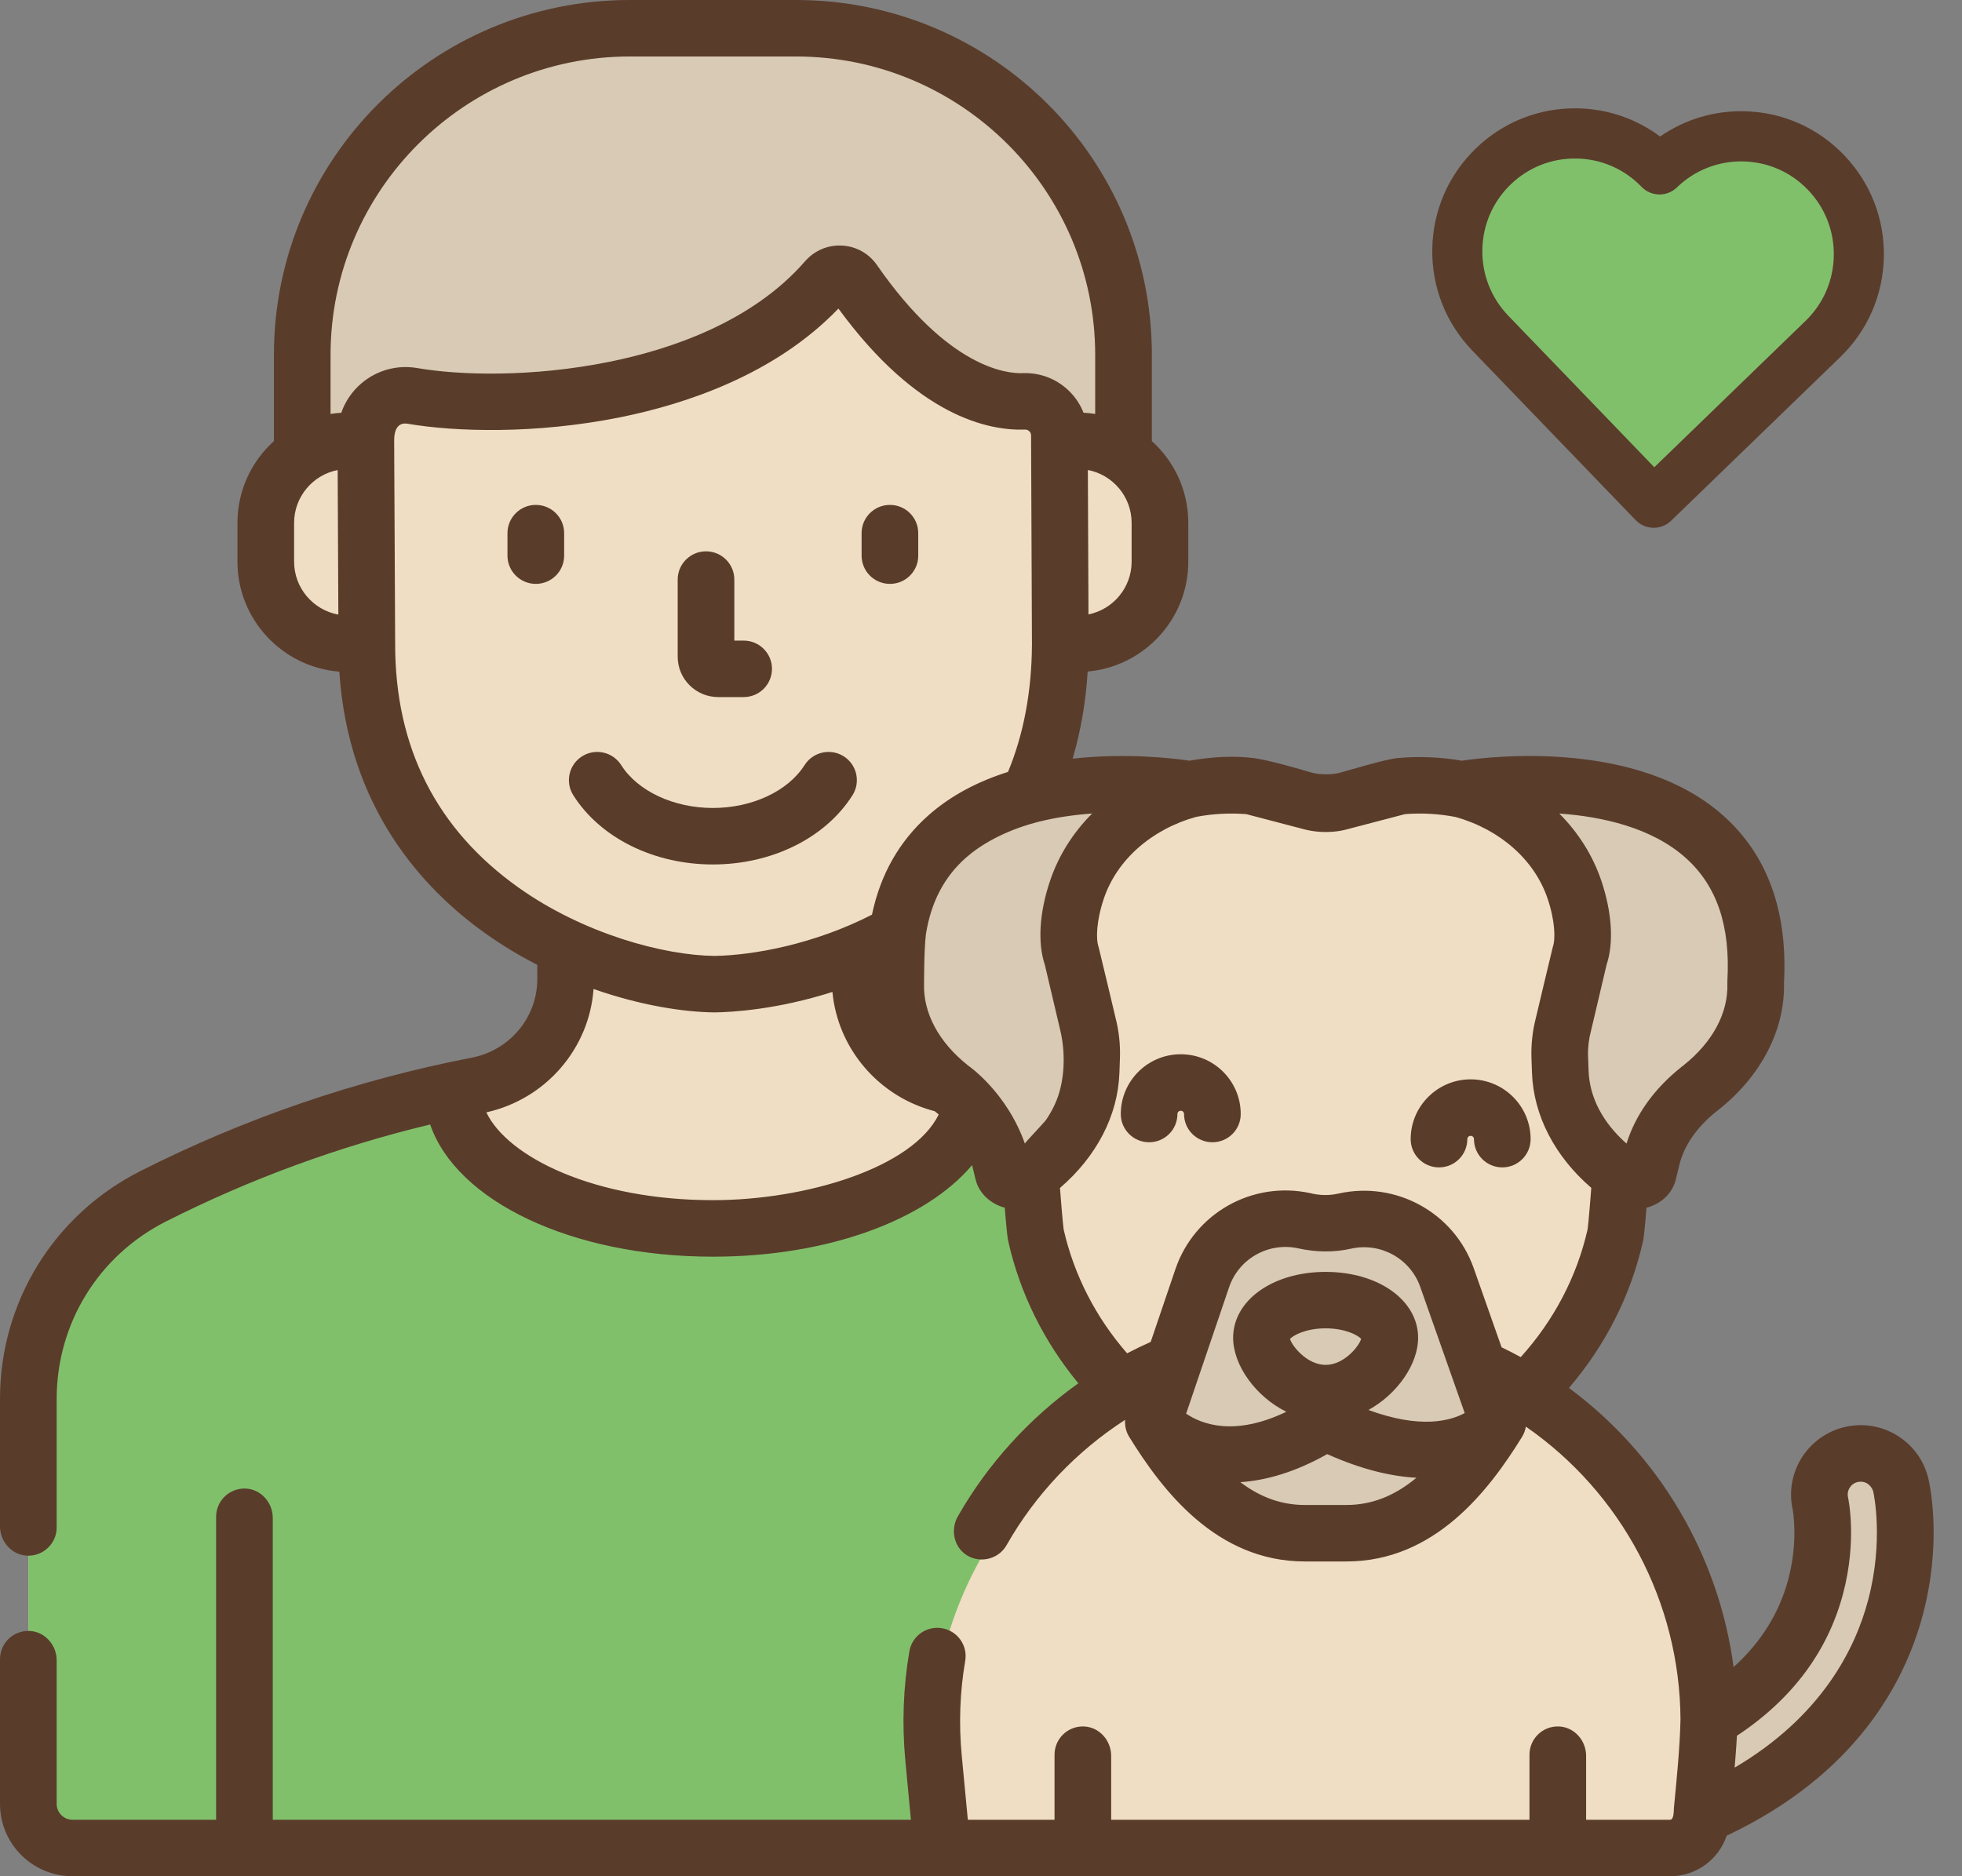 <?xml version="1.0" encoding="UTF-8"?> <svg xmlns="http://www.w3.org/2000/svg" width="69" height="66" viewBox="0 0 69 66" fill="none"><rect x="0" y="0" width="69" height="66" fill="#808080" stroke="none"/> <path d="M59.15 11.069C61.107 9.27 61.159 6.299 59.265 4.433C59.257 4.424 59.248 4.416 59.239 4.408C60.87 3.662 62.888 3.951 64.216 5.26C65.874 6.894 65.828 9.495 64.115 11.07L64.111 11.074L57.909 16.773L55.513 14.411L59.145 11.073L59.15 11.069Z" fill="white"></path> <path d="M52.548 11.373C50.931 9.773 50.976 7.224 52.648 5.681C54.319 4.137 56.985 4.184 58.602 5.785C58.934 5.478 59.715 5.08 59.727 5.078C64.678 4.214 66.914 9.415 65.004 11.178L58.65 17.432L52.552 11.377L52.548 11.373Z" fill="#81C06B"></path> <path fill-rule="evenodd" clip-rule="evenodd" d="M57.524 18.297C57.693 18.472 57.917 18.562 58.142 18.566C58.368 18.57 58.594 18.488 58.77 18.318L64.717 12.562L64.724 12.555C65.684 11.625 66.228 10.371 66.252 9.028C66.275 7.685 65.775 6.414 64.844 5.448C63.914 4.481 62.663 3.936 61.323 3.913C60.259 3.894 59.24 4.207 58.383 4.803C57.547 4.177 56.539 3.83 55.475 3.811C54.135 3.788 52.866 4.289 51.902 5.222C50.938 6.155 50.394 7.408 50.371 8.751C50.347 10.093 50.846 11.363 51.775 12.329L51.781 12.336L57.524 18.297ZM64.491 8.998C64.476 9.869 64.123 10.683 63.497 11.288L63.49 11.295L58.179 16.436L53.051 11.113L53.045 11.106C52.441 10.479 52.116 9.654 52.132 8.782C52.147 7.91 52.5 7.097 53.125 6.491C53.751 5.886 54.574 5.561 55.444 5.576C56.313 5.591 57.125 5.945 57.729 6.572C57.891 6.74 58.114 6.837 58.347 6.841C58.581 6.845 58.806 6.756 58.974 6.593C59.6 5.988 60.423 5.663 61.292 5.678C62.162 5.693 62.974 6.047 63.578 6.674C64.182 7.301 64.506 8.126 64.491 8.998Z" fill="#5A3C2B"></path> <path fill-rule="evenodd" clip-rule="evenodd" d="M44.762 42.968C41.118 41.124 37.28 39.823 33.36 39.064C31.56 38.716 30.251 37.16 30.251 35.331V29.415H19.892V35.331C19.892 37.16 18.583 38.716 16.783 39.064C12.864 39.822 9.024 41.124 5.381 42.968C2.692 44.331 0.997 47.083 0.997 50.092V64.339C0.997 65.195 1.694 65.89 2.552 65.89H49.146V50.092C49.146 47.083 47.452 44.331 44.762 42.968Z" fill="#EFDEC3"></path> <path fill-rule="evenodd" clip-rule="evenodd" d="M44.763 42.968C41.118 41.124 37.28 39.823 33.36 39.064C31.56 38.716 30.251 37.16 30.251 35.331V29.415H23.658V39.688C23.658 41.517 24.967 43.073 26.767 43.421C30.686 44.179 34.526 45.481 38.169 47.325C40.858 48.687 42.553 51.44 42.553 54.448V65.89H49.146V50.092C49.146 47.083 47.452 44.331 44.763 42.968Z" fill="#EFDEC3"></path> <path fill-rule="evenodd" clip-rule="evenodd" d="M44.762 42.968C41.383 41.257 37.836 40.015 34.212 39.238C34.212 39.249 34.214 39.26 34.214 39.272C34.214 41.936 30.121 44.095 25.072 44.095C20.023 44.095 15.93 41.936 15.93 39.272C15.93 39.261 15.931 39.249 15.931 39.238C12.307 40.015 8.76 41.257 5.381 42.968C2.692 44.331 0.997 47.083 0.997 50.092V64.339C0.997 65.195 1.694 65.89 2.552 65.89H49.146V50.092C49.146 47.083 47.452 44.331 44.762 42.968Z" fill="#81C06B"></path> <path fill-rule="evenodd" clip-rule="evenodd" d="M49.146 65.89V50.092C49.146 47.083 47.452 44.331 44.762 42.968C41.383 41.257 37.836 40.015 34.212 39.238C34.212 39.249 34.214 39.26 34.214 39.272C34.214 41.319 31.795 43.066 28.384 43.767C31.742 44.55 35.028 45.735 38.169 47.325C40.858 48.687 42.553 51.44 42.553 54.449V65.89H49.146Z" fill="#81C06B"></path> <path fill-rule="evenodd" clip-rule="evenodd" d="M27.995 1.877H22.149C15.787 1.877 10.63 7.021 10.63 13.366V20.44H39.513V13.366C39.513 7.021 34.356 1.877 27.995 1.877Z" fill="#D8CAB4"></path> <path fill-rule="evenodd" clip-rule="evenodd" d="M27.995 1.877H22.149C22.023 1.877 21.899 1.882 21.775 1.887C27.963 2.083 32.92 7.146 32.92 13.366V20.44H39.513V13.366C39.513 7.021 34.356 1.877 27.995 1.877Z" fill="#D8CAB4"></path> <path fill-rule="evenodd" clip-rule="evenodd" d="M14.124 16.389H12.241C10.643 16.389 9.349 17.682 9.349 19.276V20.641C9.349 22.235 10.643 23.527 12.241 23.527H14.124V16.389Z" fill="#EFDEC3"></path> <path fill-rule="evenodd" clip-rule="evenodd" d="M36.019 16.389H37.903C39.501 16.389 40.795 17.682 40.795 19.276V20.641C40.795 22.235 39.501 23.527 37.903 23.527H36.019V16.389Z" fill="#EFDEC3"></path> <path fill-rule="evenodd" clip-rule="evenodd" d="M14.503 14.809C13.646 14.661 12.863 15.325 12.867 16.193L12.901 23.558C12.901 32.606 21.5 35.471 25.137 35.502C28.772 35.447 37.289 33.083 37.289 23.474L37.258 16.191C37.255 15.513 36.688 14.976 36.009 15.002C33.342 15.102 30.977 12.15 30.023 10.772C29.796 10.445 29.325 10.426 29.064 10.727C25.356 14.992 17.829 15.383 14.503 14.809Z" fill="#EFDEC3"></path> <path fill-rule="evenodd" clip-rule="evenodd" d="M37.258 16.191C37.255 15.513 36.688 14.976 36.009 15.002C33.826 15.084 31.846 13.121 30.675 11.651L30.705 23.474C30.705 30.717 25.866 33.843 21.926 34.967C23.153 35.331 24.282 35.495 25.137 35.502C28.772 35.447 37.289 33.083 37.289 23.475L37.258 16.191Z" fill="#EFDEC3"></path> <path fill-rule="evenodd" clip-rule="evenodd" d="M66.853 53.142C66.679 52.362 65.904 51.87 65.121 52.044C64.339 52.219 63.847 52.992 64.021 53.773C64.023 53.785 64.286 55.06 63.857 56.686C63.264 58.928 61.675 60.684 59.133 61.906C56.776 63.039 55.118 64.466 53.954 65.874H58.135C58.783 65.389 59.53 64.929 60.393 64.514C64.555 62.513 66.1 59.554 66.663 57.424C67.268 55.138 66.897 53.34 66.853 53.142Z" fill="#D8CAB4"></path> <path fill-rule="evenodd" clip-rule="evenodd" d="M46.434 47.821H46.429C38.38 47.821 32.076 54.729 32.832 62.723L33.131 65.89H58.731C59.302 65.89 59.778 65.457 59.832 64.891L60.037 62.723C60.792 54.729 54.488 47.821 46.438 47.821H46.434Z" fill="#EFDEC3"></path> <path fill-rule="evenodd" clip-rule="evenodd" d="M46.438 47.821H46.429C45.502 47.821 44.597 47.914 43.723 48.089C49.829 49.365 54.239 55.055 53.628 61.517L53.214 65.89H58.731C59.302 65.89 59.778 65.457 59.832 64.891L60.037 62.723C60.791 54.729 54.488 47.821 46.438 47.821Z" fill="#EFDEC3"></path> <path fill-rule="evenodd" clip-rule="evenodd" d="M55.456 31.162L55.444 31.145C55.154 30.772 54.824 30.423 54.461 30.105C53.116 28.928 51.177 28.366 49.245 28.538L47.053 29.111C46.934 29.122 46.777 29.128 46.621 29.128C46.464 29.128 46.307 29.122 46.188 29.111L43.996 28.538C42.064 28.366 40.125 28.928 38.781 30.105C38.417 30.423 38.088 30.772 37.798 31.145L37.785 31.162C36.442 32.895 35.777 34.935 35.882 37C35.882 37 36.33 43.881 36.435 44.345C36.932 46.542 38.113 48.523 39.772 50.049C40.111 50.36 40.417 50.675 40.561 50.908C42.045 53.31 43.675 54.816 45.887 54.816H47.354C49.566 54.816 51.196 53.31 52.679 50.908C52.824 50.675 53.13 50.36 53.469 50.049C55.129 48.523 56.309 46.542 56.806 44.345C56.911 43.881 57.359 37 57.359 37C57.465 34.935 56.799 32.895 55.456 31.162Z" fill="#EFDEC3"></path> <path fill-rule="evenodd" clip-rule="evenodd" d="M55.456 31.162L55.444 31.145C55.154 30.772 54.824 30.423 54.461 30.105C53.116 28.928 51.177 28.366 49.245 28.538L47.857 28.901C49.839 30.727 50.894 34.994 50.792 37C50.792 37 50.344 43.881 50.239 44.345C49.742 46.542 48.562 48.523 46.902 50.049C46.563 50.36 46.257 50.675 46.112 50.908C45.263 52.283 44.365 53.365 43.337 54.038C44.103 54.541 44.942 54.816 45.887 54.816H47.354C49.566 54.816 51.196 53.31 52.68 50.908C52.824 50.675 53.13 50.36 53.469 50.049C55.129 48.523 56.309 46.542 56.806 44.345C56.911 43.881 57.359 37 57.359 37C57.465 34.935 56.799 32.895 55.456 31.162Z" fill="#EFDEC3"></path> <path fill-rule="evenodd" clip-rule="evenodd" d="M31.503 35.436C31.455 36.795 32.147 38.126 33.43 39.144L33.498 39.197C34.364 39.885 34.94 40.734 35.159 41.642L35.276 42.133C35.343 42.41 35.811 42.526 36.089 42.334C37.504 41.358 38.324 40.014 38.374 38.587L38.391 38.071C38.405 37.682 38.362 37.291 38.261 36.907L37.702 34.539C37.499 33.988 37.564 33.098 37.878 32.17C38.454 30.469 39.96 29.161 41.844 28.65C41.844 28.649 31.008 26.739 31.503 35.436Z" fill="#D8CAB4"></path> <path fill-rule="evenodd" clip-rule="evenodd" d="M61.745 35.436C61.792 36.795 61.101 38.126 59.817 39.144L59.75 39.197C58.883 39.885 58.307 40.734 58.088 41.642L57.971 42.133C57.904 42.41 57.436 42.526 57.159 42.334C55.743 41.358 54.923 40.014 54.873 38.587L54.856 38.071C54.842 37.682 54.885 37.291 54.986 36.907L55.545 34.539C55.748 33.988 55.683 33.098 55.369 32.17C54.793 30.469 53.287 29.161 51.404 28.65C51.404 28.649 62.239 26.739 61.745 35.436Z" fill="#D8CAB4"></path> <path fill-rule="evenodd" clip-rule="evenodd" d="M52.68 50.908L50.889 45.825C50.369 44.348 48.822 43.494 47.292 43.839C46.85 43.938 46.391 43.94 45.948 43.842L45.872 43.826C44.334 43.489 42.788 44.36 42.282 45.847L40.561 50.908C42.045 53.31 43.675 54.816 45.887 54.816H47.354C49.566 54.816 51.196 53.309 52.68 50.908Z" fill="#D8CAB4"></path> <path fill-rule="evenodd" clip-rule="evenodd" d="M25.257 24.521H26.153C26.703 24.521 27.149 24.077 27.149 23.527C27.149 22.978 26.703 22.534 26.153 22.534H25.825V20.388C25.825 19.839 25.379 19.394 24.829 19.394C24.279 19.394 23.833 19.839 23.833 20.388V23.101C23.833 23.884 24.472 24.521 25.257 24.521Z" fill="#5A3C2B"></path> <path fill-rule="evenodd" clip-rule="evenodd" d="M29.98 27.975C30.274 27.512 30.136 26.898 29.671 26.604C29.206 26.311 28.591 26.449 28.296 26.913C27.715 27.83 26.449 28.422 25.071 28.422C23.693 28.422 22.427 27.83 21.846 26.913C21.551 26.449 20.936 26.311 20.471 26.604C20.006 26.898 19.868 27.512 20.162 27.975C21.114 29.477 22.995 30.409 25.071 30.409C27.147 30.409 29.028 29.477 29.98 27.975Z" fill="#5A3C2B"></path> <path fill-rule="evenodd" clip-rule="evenodd" d="M31.297 20.539C31.848 20.539 32.293 20.095 32.293 19.546V18.754C32.293 18.205 31.848 17.761 31.297 17.761C30.747 17.761 30.301 18.205 30.301 18.754V19.546C30.301 20.095 30.747 20.539 31.297 20.539Z" fill="#5A3C2B"></path> <path fill-rule="evenodd" clip-rule="evenodd" d="M18.843 17.761C18.294 17.761 17.847 18.205 17.847 18.754V19.546C17.847 20.095 18.294 20.539 18.843 20.539C19.394 20.539 19.84 20.095 19.84 19.546V18.754C19.84 18.205 19.394 17.761 18.843 17.761Z" fill="#5A3C2B"></path> <path fill-rule="evenodd" clip-rule="evenodd" d="M50.607 41.065C51.157 41.065 51.603 40.62 51.603 40.071C51.603 40.007 51.656 39.955 51.72 39.955C51.784 39.955 51.837 40.007 51.837 40.071C51.837 40.62 52.282 41.065 52.833 41.065C53.383 41.065 53.829 40.62 53.829 40.071C53.829 38.911 52.883 37.968 51.72 37.968C50.557 37.968 49.611 38.911 49.611 40.071C49.611 40.62 50.057 41.065 50.607 41.065Z" fill="#5A3C2B"></path> <path fill-rule="evenodd" clip-rule="evenodd" d="M41.408 39.188C41.408 39.124 41.461 39.072 41.525 39.072C41.589 39.072 41.641 39.124 41.641 39.188C41.641 39.737 42.087 40.181 42.638 40.181C43.188 40.181 43.634 39.737 43.634 39.188C43.634 38.028 42.688 37.085 41.525 37.085C40.362 37.085 39.416 38.028 39.416 39.188C39.416 39.737 39.862 40.181 40.413 40.181C40.962 40.181 41.408 39.737 41.408 39.188Z" fill="#5A3C2B"></path> <path fill-rule="evenodd" clip-rule="evenodd" d="M67.824 52.043C67.682 51.406 67.3 50.864 66.748 50.514C66.196 50.164 65.541 50.05 64.903 50.192C63.589 50.485 62.758 51.786 63.044 53.092C63.059 53.168 63.242 54.229 62.892 55.55C62.579 56.733 61.934 57.769 60.967 58.643C60.448 54.728 58.358 51.179 55.177 48.823C56.457 47.33 57.349 45.573 57.777 43.681C57.796 43.595 57.823 43.474 57.905 42.484C57.961 42.47 58.016 42.452 58.07 42.432C58.518 42.261 58.834 41.914 58.938 41.481L59.056 40.991C59.223 40.298 59.677 39.642 60.368 39.093L60.437 39.039C61.944 37.842 62.782 36.214 62.74 34.565C62.875 32.042 62.152 30.062 60.592 28.679C57.578 26.009 52.454 26.604 51.41 26.759C50.666 26.63 49.907 26.598 49.149 26.666C48.719 26.705 47.339 27.126 47.083 27.193C46.937 27.232 46.469 27.277 46.13 27.178C45.665 27.041 44.591 26.729 44.084 26.666C43.331 26.573 42.572 26.63 41.831 26.759C41.279 26.677 39.616 26.477 37.723 26.687C38.007 25.725 38.184 24.701 38.252 23.622C40.233 23.445 41.79 21.779 41.79 19.758V18.393C41.79 17.252 41.295 16.226 40.509 15.516V12.483C40.509 5.589 34.905 0 27.994 0H22.148C15.236 0 9.633 5.589 9.633 12.483V15.516C8.846 16.226 8.351 17.253 8.351 18.393V19.758C8.351 21.795 9.933 23.47 11.934 23.626C12.244 28.409 14.86 31.262 17.076 32.838C17.669 33.259 18.28 33.625 18.895 33.94V34.448C18.895 35.788 17.927 36.947 16.593 37.205C12.538 37.99 8.614 39.334 4.929 41.199C1.889 42.739 0 45.808 0 49.209V53.689C0 54.233 0.42 54.707 0.965 54.724C1.529 54.741 1.993 54.289 1.993 53.731V49.209C1.993 46.56 3.463 44.17 5.83 42.971C8.789 41.474 11.909 40.328 15.128 39.556C16.046 42.239 20.084 44.206 25.071 44.206C29.099 44.206 32.544 42.928 34.183 40.989C34.186 40.99 34.186 40.99 34.188 40.99C34.188 40.99 34.306 41.481 34.307 41.481C34.426 41.982 34.844 42.352 35.334 42.483C35.416 43.475 35.443 43.596 35.463 43.682C35.874 45.502 36.718 47.202 37.923 48.66C36.2 49.889 34.744 51.487 33.685 53.341C33.414 53.816 33.549 54.438 34.019 54.719C34.493 55.003 35.126 54.837 35.398 54.356C36.413 52.568 37.854 51.052 39.568 49.946C39.551 50.154 39.6 50.364 39.713 50.546C40.874 52.427 42.778 54.927 45.886 54.927H47.353C50.461 54.927 52.365 52.427 53.527 50.546C53.595 50.434 53.641 50.312 53.662 50.184C57.027 52.515 59.077 56.353 59.1 60.483C59.076 61.528 58.966 62.567 58.868 63.608C58.859 63.697 58.877 64.014 58.73 64.014H55.781V61.765C55.781 61.221 55.36 60.747 54.815 60.731C54.251 60.714 53.789 61.165 53.789 61.724V64.014H39.078V61.765C39.078 61.221 38.657 60.747 38.112 60.731C37.548 60.714 37.086 61.165 37.086 61.724V64.014H34.037L33.822 61.746C33.717 60.631 33.758 59.512 33.945 58.422C34.038 57.881 33.673 57.368 33.131 57.276C32.587 57.183 32.074 57.547 31.981 58.088C31.765 59.35 31.718 60.644 31.839 61.933L32.035 64.013H9.593V53.397C9.593 52.853 9.173 52.379 8.628 52.362C8.064 52.346 7.6 52.796 7.6 53.355V64.013H2.551C2.243 64.013 1.993 63.764 1.993 63.456V58.405C1.993 57.861 1.572 57.387 1.027 57.371C0.462 57.354 0 57.805 0 58.364V63.456C0 64.861 1.143 66 2.551 66H58.73C59.654 66 60.441 65.414 60.724 64.574C65.303 62.409 67.004 59.144 67.625 56.794C68.276 54.331 67.905 52.404 67.824 52.043ZM59.273 30.169C60.376 31.148 60.859 32.564 60.749 34.496C60.747 34.527 60.747 34.557 60.748 34.588C60.784 35.632 60.233 36.66 59.197 37.483L59.128 37.537C58.178 38.291 57.517 39.216 57.202 40.227C56.369 39.493 55.901 38.602 55.868 37.669L55.849 37.153C55.839 36.86 55.873 36.565 55.949 36.275C55.95 36.266 55.952 36.258 55.955 36.251L56.501 33.934C56.759 33.166 56.692 32.091 56.312 30.97C56.011 30.084 55.503 29.285 54.837 28.617C56.354 28.726 58.082 29.111 59.273 30.169ZM39.797 19.758C39.797 20.672 39.145 21.438 38.28 21.613L38.258 16.533C39.134 16.7 39.797 17.471 39.797 18.393V19.758ZM11.625 12.483C11.625 6.696 16.345 1.987 22.148 1.987H27.994C33.796 1.987 38.516 6.696 38.516 12.483V14.561C38.382 14.54 38.244 14.525 38.105 14.518C37.991 14.226 37.813 13.959 37.578 13.735C37.144 13.319 36.573 13.105 35.971 13.126C35.403 13.151 33.345 12.936 30.841 9.324C30.558 8.916 30.112 8.666 29.616 8.639C29.114 8.61 28.64 8.814 28.31 9.193C26.442 11.341 23.544 12.3 21.441 12.725C18.71 13.279 16.154 13.203 14.672 12.947C13.973 12.826 13.261 13.02 12.72 13.477C12.386 13.758 12.141 14.119 12.002 14.52C11.874 14.528 11.749 14.542 11.625 14.561V12.483ZM10.343 19.758V18.393C10.343 17.473 11.004 16.704 11.875 16.535L11.899 21.62C11.016 21.459 10.343 20.685 10.343 19.758ZM13.897 22.67C13.897 22.67 13.862 15.498 13.862 15.495C13.862 14.895 14.175 14.878 14.332 14.905C15.993 15.191 18.836 15.281 21.838 14.673C24.128 14.209 27.263 13.171 29.486 10.854C32.264 14.656 34.774 15.157 36.045 15.111C36.159 15.105 36.261 15.198 36.261 15.313C36.261 15.313 36.291 22.665 36.292 22.675C36.282 24.328 35.999 25.831 35.45 27.153C34.444 27.471 33.471 27.955 32.653 28.679C31.626 29.59 30.961 30.761 30.666 32.175C28.657 33.205 26.522 33.603 25.132 33.626C23.356 33.608 20.537 32.857 18.233 31.22C15.355 29.174 13.897 26.299 13.897 22.67ZM25.071 42.218C20.919 42.218 17.856 40.709 17.104 39.129C19.192 38.665 20.724 36.888 20.874 34.789C22.507 35.363 24.031 35.603 25.127 35.613H25.151C25.73 35.604 27.326 35.517 29.275 34.893C29.463 36.89 30.904 38.579 32.872 39.089L32.876 39.091C32.923 39.129 32.968 39.166 33.013 39.204C32.098 41.078 28.344 42.218 25.071 42.218ZM34.049 37.484C33.011 36.66 32.461 35.632 32.497 34.587C32.498 34.557 32.495 33.431 32.561 32.874C32.738 31.743 33.203 30.848 33.973 30.169C35.013 29.25 36.455 28.93 36.507 28.912C37.142 28.751 37.792 28.661 38.408 28.617C37.742 29.285 37.234 30.084 36.933 30.97C36.553 32.091 36.486 33.166 36.744 33.934C36.744 33.934 37.29 36.251 37.29 36.251C37.455 36.961 37.453 37.765 37.242 38.466C37.141 38.795 36.983 39.105 36.79 39.39C36.725 39.487 36.035 40.205 36.043 40.227C35.395 38.399 34.049 37.484 34.049 37.484ZM37.409 43.258C37.399 43.192 37.365 42.918 37.277 41.789C38.563 40.684 39.316 39.241 39.368 37.739L39.386 37.223C39.404 36.742 39.35 36.258 39.227 35.784C39.227 35.784 38.65 33.351 38.636 33.313C38.537 33.045 38.553 32.397 38.821 31.606C39.282 30.245 40.494 29.174 42.067 28.735C42.643 28.625 43.235 28.593 43.826 28.638L45.935 29.19C46.668 29.358 47.25 29.203 47.304 29.19L49.413 28.638C50.013 28.592 50.612 28.626 51.197 28.741C52.761 29.182 53.965 30.25 54.425 31.606C54.692 32.396 54.708 33.045 54.609 33.313C54.596 33.351 54.019 35.784 54.019 35.784C53.895 36.258 53.842 36.742 53.859 37.223L53.877 37.738C53.93 39.239 54.68 40.68 55.963 41.785C55.875 42.917 55.841 43.193 55.83 43.258C55.452 44.915 54.646 46.45 53.481 47.739C53.261 47.618 53.036 47.503 52.808 47.393L51.828 44.611C51.14 42.659 49.095 41.532 47.072 41.986C46.748 42.06 46.407 42.053 46.085 41.972C44.048 41.526 42.007 42.675 41.337 44.645L40.468 47.204C40.187 47.33 39.91 47.463 39.638 47.605C38.539 46.345 37.774 44.856 37.409 43.258ZM48.125 49.598C49.151 49.035 49.873 47.977 49.873 47.06C49.873 45.738 48.474 44.741 46.62 44.741C44.766 44.741 43.367 45.738 43.367 47.06C43.367 48.013 44.146 49.119 45.237 49.662C43.414 50.538 42.267 50.103 41.714 49.728L43.224 45.283C43.567 44.273 44.613 43.684 45.658 43.913C46.27 44.048 46.897 44.062 47.51 43.925C48.547 43.692 49.596 44.269 49.948 45.27L51.511 49.706C51.007 49.982 49.953 50.273 48.125 49.598ZM46.62 48.012C45.973 48.012 45.445 47.361 45.367 47.099C45.484 46.969 45.929 46.727 46.62 46.727C47.306 46.727 47.75 46.966 47.87 47.097C47.784 47.374 47.261 48.012 46.62 48.012ZM45.886 52.94C45.084 52.94 44.342 52.683 43.621 52.138C44.521 52.077 45.546 51.789 46.675 51.151C47.901 51.7 48.942 51.936 49.814 51.983C49.03 52.634 48.227 52.94 47.353 52.94H45.886ZM65.699 56.288C65.238 58.029 64.045 60.387 61.004 62.18C61.004 62.18 61.073 61.35 61.084 61.059C63.025 59.774 64.281 58.093 64.819 56.056C65.313 54.186 65.006 52.738 64.992 52.673C64.938 52.429 65.092 52.183 65.337 52.132C65.656 52.065 65.844 52.316 65.88 52.475C65.895 52.545 66.253 54.193 65.699 56.288Z" fill="#5A3C2B"></path> </svg> 